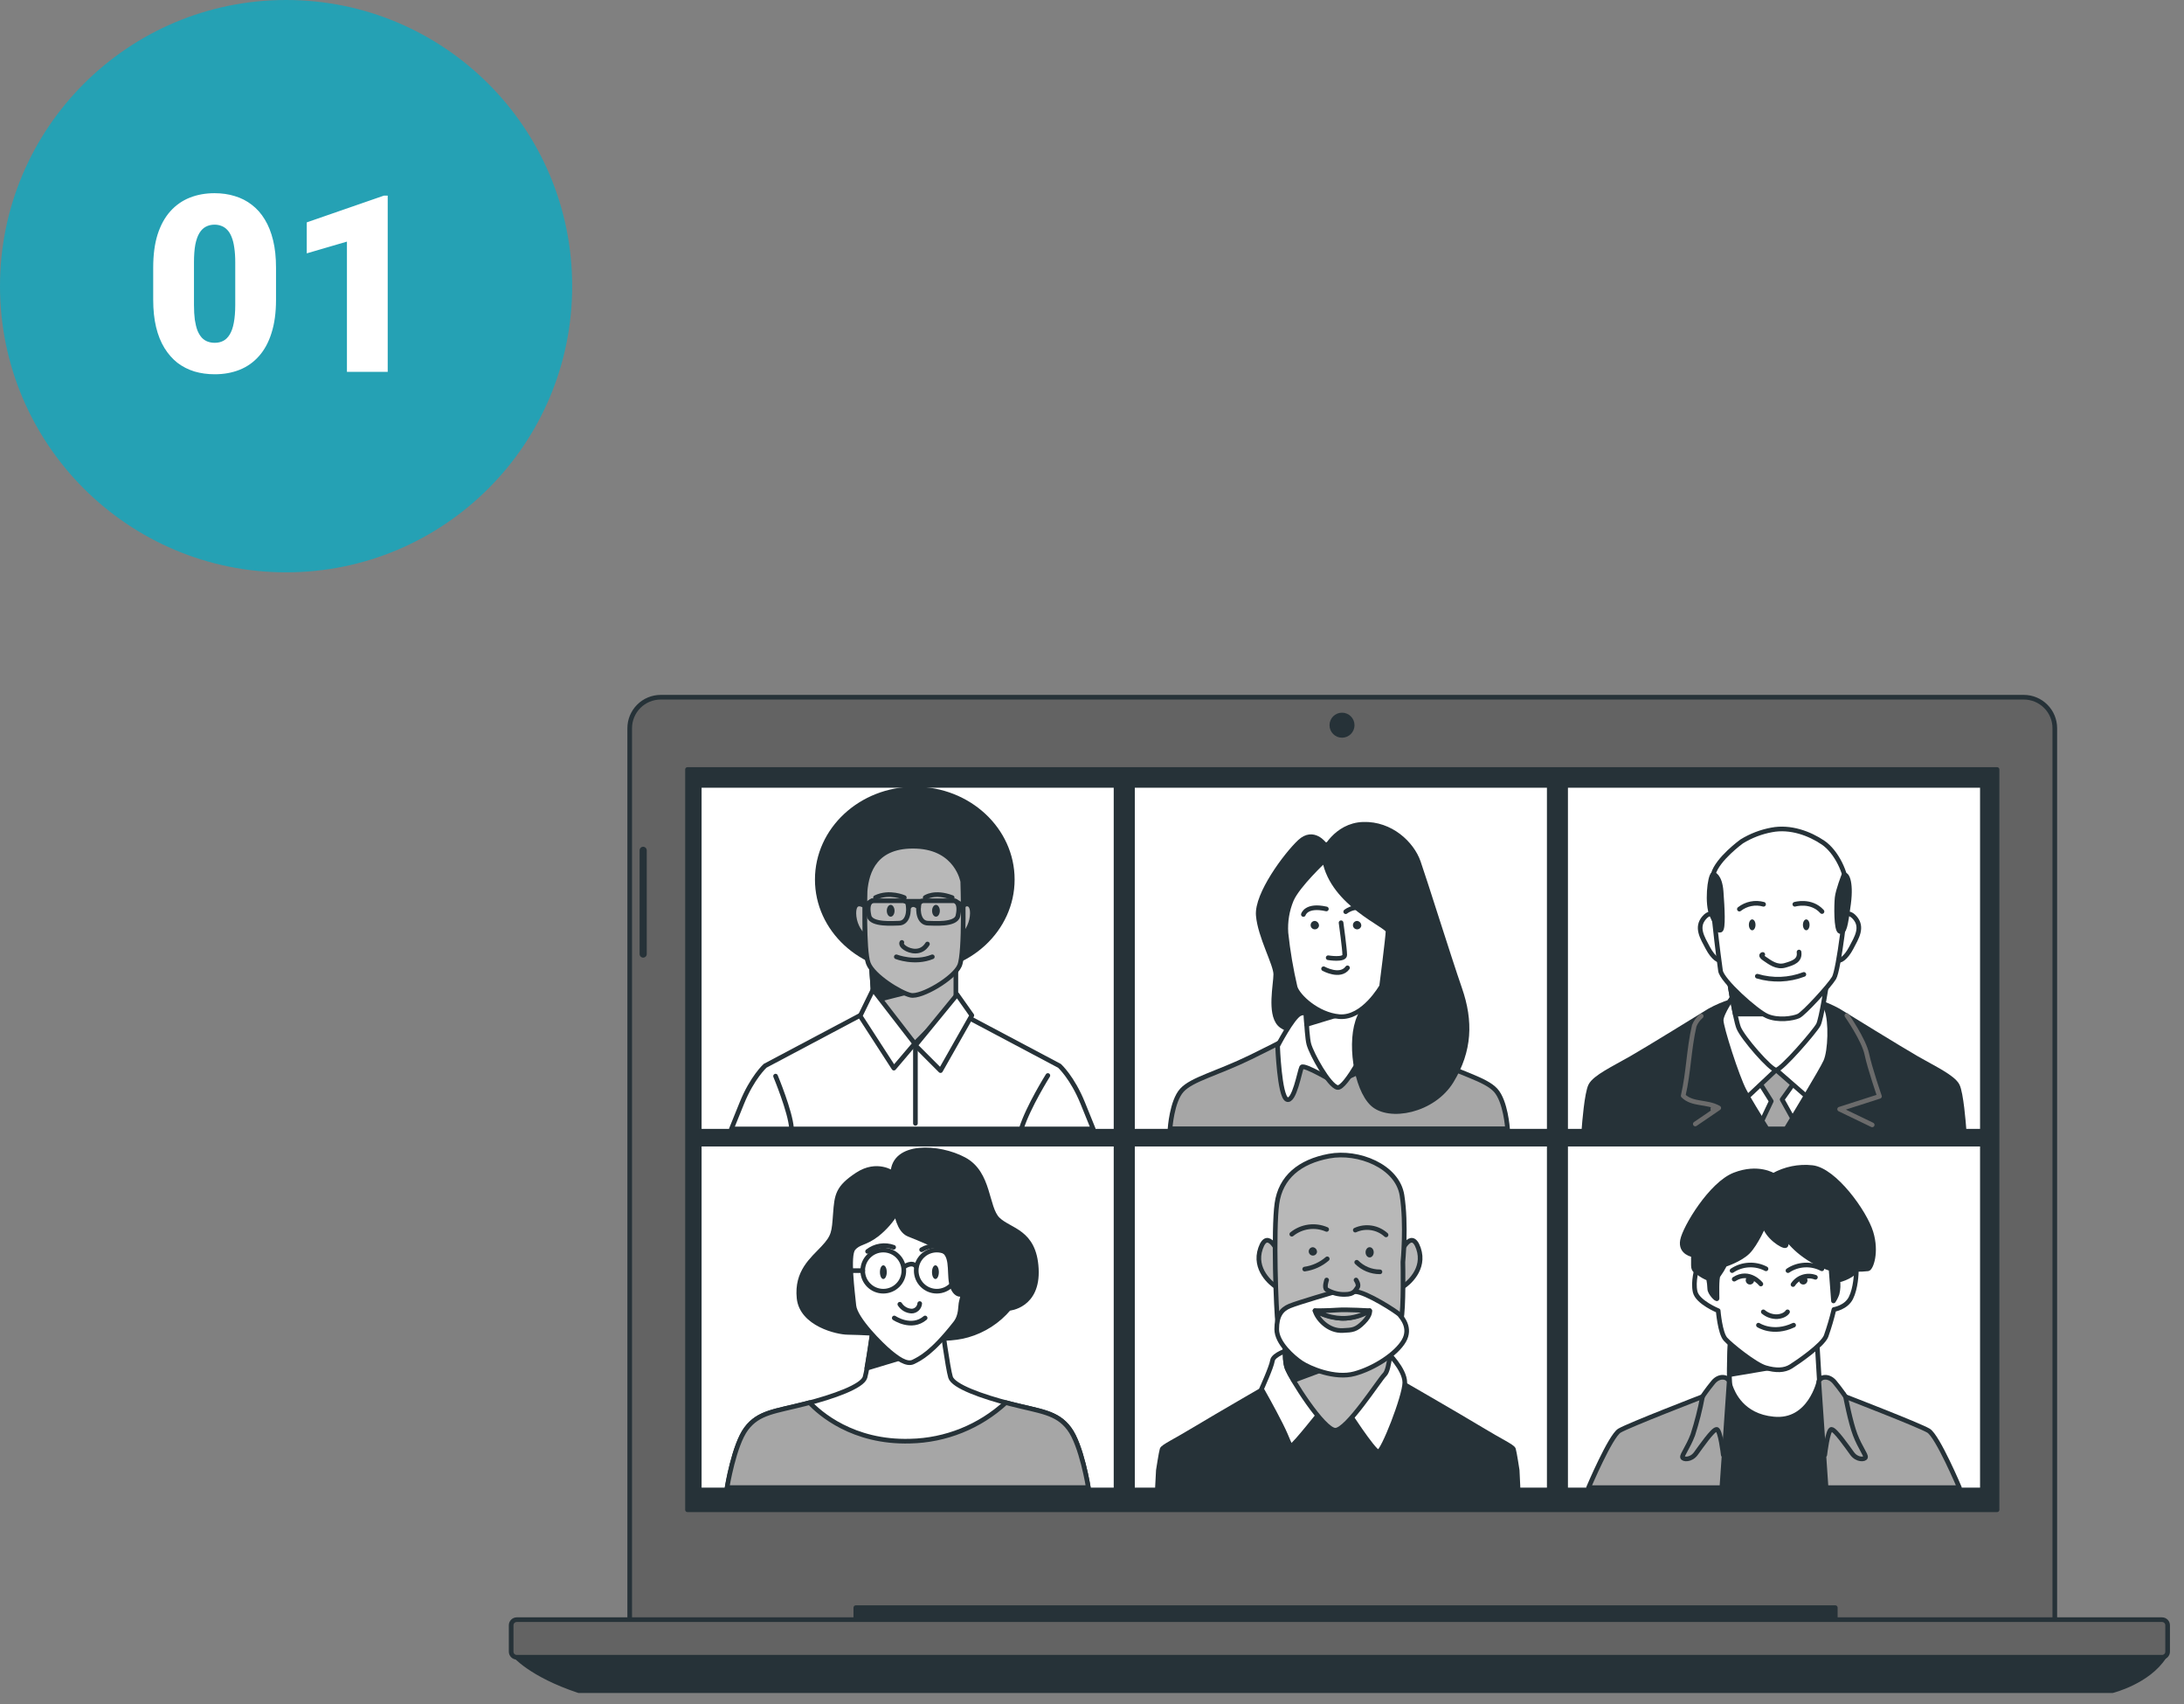 <svg xmlns="http://www.w3.org/2000/svg" width="141" height="110" viewBox="0 0 141 110" fill="none"><rect x="0" y="0" width="141" height="110" fill="#808080" stroke="none"/><path d="M42.653 45H130.658C131.189 45 131.698 45.211 132.073 45.586C132.448 45.961 132.659 46.47 132.659 47.001V104.725H40.654V47.001C40.654 46.471 40.865 45.962 41.24 45.587C41.614 45.212 42.123 45.001 42.653 45V45Z" fill="#636363" stroke="#263238" stroke-width="0.3" stroke-linecap="round" stroke-linejoin="round"></path><path d="M86.641 47.613C87.087 47.613 87.448 47.251 87.448 46.806C87.448 46.36 87.087 45.998 86.641 45.998C86.195 45.998 85.834 46.36 85.834 46.806C85.834 47.251 86.195 47.613 86.641 47.613Z" fill="#263238"></path><path d="M41.523 61.808C41.462 61.807 41.403 61.783 41.36 61.739C41.317 61.696 41.293 61.638 41.293 61.577V54.882C41.293 54.821 41.317 54.763 41.36 54.719C41.403 54.676 41.462 54.652 41.523 54.652V54.652C41.584 54.652 41.642 54.676 41.685 54.719C41.729 54.762 41.753 54.821 41.754 54.882V61.577C41.754 61.638 41.73 61.697 41.686 61.74C41.643 61.783 41.584 61.808 41.523 61.808Z" fill="#263238"></path><path d="M128.931 49.665H44.385V97.445H128.931V49.665Z" fill="#263238" stroke="#263238" stroke-width="0.3" stroke-linecap="round" stroke-linejoin="round"></path><path d="M118.488 103.762H55.252V104.966H118.488V103.762Z" fill="#263238" stroke="#263238" stroke-width="0.3" stroke-linecap="round" stroke-linejoin="round"></path><path d="M33.213 106.812C33.213 106.812 34.252 108.082 37.367 109.12H136.375C136.375 109.12 138.683 108.546 139.722 106.926L33.213 106.812Z" fill="#263238" stroke="#263238" stroke-width="0.3" stroke-linecap="round" stroke-linejoin="round"></path><path d="M139.582 104.537H33.361C33.162 104.537 33 104.699 33 104.898V106.601C33 106.801 33.162 106.962 33.361 106.962H139.582C139.782 106.962 139.943 106.801 139.943 106.601V104.898C139.943 104.699 139.782 104.537 139.582 104.537Z" fill="#636363" stroke="#263238" stroke-width="0.3" stroke-linecap="round" stroke-linejoin="round"></path><path d="M127.833 73.996H101.227V96.014H127.833V73.996Z" fill="white"></path><path d="M111.87 88.697L109.64 90.497L109.602 96.034H119.538L119.03 89.988L116.721 88.385L111.87 88.697Z" fill="#263238" stroke="#263238" stroke-width="0.3" stroke-linecap="round" stroke-linejoin="round"></path><path d="M111.717 86.469C111.717 86.469 111.562 89.051 111.717 89.481C111.872 89.912 112.461 91.394 114.497 91.585C116.882 91.828 117.456 89.089 117.456 89.089L117.299 86.469C117.299 86.469 115.769 86.82 114.483 86.66C113.198 86.499 111.671 86.316 111.671 86.316" fill="white"></path><path d="M111.717 86.469C111.717 86.469 111.562 89.051 111.717 89.481C111.872 89.912 112.461 91.394 114.497 91.585C116.882 91.828 117.456 89.089 117.456 89.089L117.299 86.469C117.299 86.469 115.769 86.82 114.483 86.66C113.198 86.499 111.671 86.316 111.671 86.316" stroke="#263238" stroke-width="0.3" stroke-linecap="round" stroke-linejoin="round"></path><path d="M114.854 87.393L112.643 86.436L111.671 86.314L111.709 86.471C111.709 86.471 111.629 87.81 111.642 88.726L114.854 88.183V87.393Z" fill="#263238" stroke="#263238" stroke-width="0.3" stroke-linecap="round" stroke-linejoin="round"></path><path d="M109.559 81.851C109.559 81.851 109.284 82.712 109.441 83.382C109.598 84.051 110.927 84.594 110.927 84.594C110.927 84.594 111.046 86.042 111.398 86.433C111.75 86.823 113.31 88.076 113.98 88.273C114.649 88.47 115.193 88.464 115.623 88.194C116.053 87.924 117.656 86.825 117.892 86.237C118.091 85.673 118.261 85.098 118.4 84.516C118.4 84.516 119.183 84.399 119.496 83.772C119.81 83.144 119.848 82.207 119.848 81.934C119.848 81.66 119.066 81.073 118.557 80.683C118.048 80.293 114.957 78.412 114.41 78.374C113.863 78.336 113.157 78.531 112.924 78.757C112.691 78.982 109.559 81.851 109.559 81.851Z" fill="white" stroke="#263238" stroke-width="0.3" stroke-linecap="round" stroke-linejoin="round"></path><path d="M113.84 84.669C114.092 84.88 114.412 84.991 114.741 84.981C115.25 84.942 115.404 84.669 115.404 84.669" stroke="#263238" stroke-width="0.3" stroke-linecap="round" stroke-linejoin="round"></path><path d="M113.527 85.529C113.527 85.529 114.467 86.155 115.796 85.529" stroke="#263238" stroke-width="0.3" stroke-linecap="round" stroke-linejoin="round"></path><path d="M113.682 82.873C113.682 82.873 112.94 81.934 111.961 82.56" stroke="#263238" stroke-width="0.3" stroke-linecap="round" stroke-linejoin="round"></path><path d="M115.758 82.907C115.91 82.677 116.136 82.505 116.399 82.42C116.662 82.335 116.945 82.342 117.204 82.439" stroke="#263238" stroke-width="0.3" stroke-linecap="round" stroke-linejoin="round"></path><path d="M113.249 82.633C113.249 82.579 113.233 82.526 113.203 82.481C113.173 82.436 113.13 82.401 113.08 82.381C113.03 82.36 112.976 82.355 112.923 82.365C112.87 82.376 112.821 82.402 112.783 82.44C112.745 82.478 112.719 82.527 112.708 82.58C112.698 82.633 112.703 82.688 112.724 82.737C112.745 82.787 112.779 82.83 112.824 82.86C112.869 82.89 112.922 82.906 112.976 82.906C113.048 82.906 113.118 82.877 113.169 82.826C113.22 82.775 113.249 82.705 113.249 82.633V82.633Z" fill="#263238"></path><path d="M116.692 82.633C116.692 82.579 116.676 82.526 116.646 82.481C116.616 82.436 116.574 82.401 116.524 82.381C116.474 82.36 116.419 82.355 116.366 82.365C116.313 82.376 116.265 82.402 116.226 82.44C116.188 82.478 116.162 82.527 116.152 82.58C116.141 82.633 116.147 82.688 116.167 82.737C116.188 82.787 116.223 82.83 116.268 82.86C116.313 82.89 116.365 82.906 116.419 82.906C116.492 82.906 116.561 82.877 116.612 82.826C116.663 82.775 116.692 82.705 116.692 82.633V82.633Z" fill="#263238"></path><path d="M114.014 81.892C113.673 81.712 113.289 81.628 112.903 81.649C112.518 81.669 112.145 81.793 111.824 82.008" stroke="#263238" stroke-width="0.3" stroke-miterlimit="10" stroke-linecap="round"></path><path d="M117.622 81.892C117.28 81.712 116.896 81.628 116.511 81.649C116.125 81.669 115.752 81.793 115.432 82.008" stroke="#263238" stroke-width="0.3" stroke-miterlimit="10" stroke-linecap="round"></path><path d="M113.904 79.034C113.904 79.034 113.357 80.287 112.848 80.796C112.339 81.305 111.36 81.616 111.36 81.616C111.234 81.862 111.09 82.098 110.929 82.322C110.813 82.439 110.853 83.69 110.853 83.808C110.853 83.927 110.382 83.456 110.382 83.183C110.374 82.959 110.348 82.737 110.304 82.517C110.081 82.428 109.871 82.309 109.678 82.165C109.522 82.008 109.327 82.047 109.327 81.656V80.991C109.327 80.991 108.466 80.874 108.623 80.052C108.779 79.229 110.461 76.417 111.987 75.826C113.514 75.235 114.491 75.866 114.491 75.866C115.253 75.442 116.128 75.264 116.995 75.358C118.441 75.514 120.398 78.252 120.79 79.543C121.182 80.834 120.79 81.852 120.599 81.892C120.352 81.919 120.104 81.932 119.856 81.93C119.856 81.93 119.816 82.047 119.504 82.282C119.24 82.449 118.949 82.568 118.644 82.634C118.687 82.921 118.673 83.213 118.603 83.495C118.546 83.661 118.468 83.819 118.37 83.965L118.213 81.892C117.521 81.667 116.874 81.322 116.301 80.874C115.823 80.5 115.412 80.047 115.086 79.535C115.086 79.535 115.44 80.317 115.277 80.396C115.115 80.474 114.061 79.812 113.904 79.034Z" fill="#263238" stroke="#263238" stroke-width="0.3" stroke-linecap="round" stroke-linejoin="round"></path><path d="M111.635 89.168L111.164 96.014H102.557C102.557 96.014 103.966 92.689 104.552 92.338C105.137 91.986 109.907 90.145 109.907 90.145C109.907 90.145 110.219 89.677 110.611 89.206C111.003 88.736 111.556 88.854 111.635 89.168Z" fill="#A6A6A6" stroke="#263238" stroke-width="0.3" stroke-linecap="round" stroke-linejoin="round"></path><path d="M109.915 90.141C109.759 90.975 109.549 91.799 109.288 92.607C108.976 93.427 108.584 93.898 108.624 94.055C108.664 94.212 109.171 94.246 109.485 93.819C109.798 93.393 110.579 92.255 110.824 92.255C111.068 92.255 111.254 93.898 111.254 93.898" stroke="#263238" stroke-width="0.3" stroke-linecap="round" stroke-linejoin="round"></path><path d="M117.424 89.168L117.892 96.014H126.5C126.5 96.014 125.092 92.689 124.505 92.338C123.918 91.986 119.149 90.145 119.149 90.145C119.149 90.145 118.835 89.677 118.443 89.206C118.051 88.736 117.502 88.854 117.424 89.168Z" fill="#A6A6A6" stroke="#263238" stroke-width="0.3" stroke-linecap="round" stroke-linejoin="round"></path><path d="M119.148 90.141C119.148 90.141 119.459 91.784 119.773 92.607C120.087 93.429 120.477 93.898 120.439 94.055C120.4 94.212 119.89 94.246 119.578 93.819C119.266 93.393 118.482 92.255 118.239 92.255C117.996 92.255 117.809 93.898 117.809 93.898" stroke="#263238" stroke-width="0.3" stroke-linecap="round" stroke-linejoin="round"></path><path d="M99.87 73.996H73.264V96.014H99.87V73.996Z" fill="white"></path><path d="M97.95 94.895C97.95 94.895 97.77 93.716 97.71 93.538C97.651 93.361 96.867 93.009 95.606 92.242C94.346 91.475 89.952 88.942 89.952 88.942H82.783C82.783 88.942 78.391 91.48 77.129 92.245C75.867 93.01 75.084 93.366 75.025 93.542C74.966 93.718 74.784 94.898 74.784 94.898L74.725 96.017H98.003L97.95 94.895Z" fill="#263238" stroke="#263238" stroke-width="0.3" stroke-linecap="round" stroke-linejoin="round"></path><path d="M83.211 87.115C83.211 87.115 82.209 87.41 82.149 87.821C82.09 88.232 81.443 89.65 81.443 89.65C81.443 89.65 82.149 90.887 82.681 91.945C83.213 93.003 83.211 93.301 83.387 93.301C83.563 93.301 85.391 90.943 85.567 90.767C85.743 90.591 86.864 90.885 86.864 90.885C86.864 90.885 88.691 93.714 88.987 93.714C89.284 93.714 90.695 90.118 90.695 89.235C90.695 88.351 89.517 87.23 89.517 87.23L83.211 87.115Z" fill="white" stroke="#263238" stroke-width="0.3" stroke-linecap="round" stroke-linejoin="round"></path><path d="M83.026 86.349C83.026 86.349 82.85 87.645 83.085 88.294C83.321 88.942 85.444 92.311 86.209 92.311C86.974 92.311 89.038 89.059 89.392 88.717C89.746 88.374 89.805 86.594 89.805 86.594C89.805 86.594 87.51 87.714 85.62 87.125C83.73 86.536 83.026 86.349 83.026 86.349Z" fill="#B8B8B8" stroke="#263238" stroke-width="0.3" stroke-linecap="round" stroke-linejoin="round"></path><path d="M84.939 86.901C83.572 86.483 83.038 86.349 83.038 86.349C83.038 86.349 82.862 87.645 83.097 88.294C83.218 88.57 83.359 88.838 83.518 89.094L86.347 88.038L84.939 86.901Z" fill="#263238" stroke="#263238" stroke-width="0.3" stroke-linecap="round" stroke-linejoin="round"></path><path d="M82.559 80.925C82.559 80.925 81.852 79.217 81.381 80.572C80.911 81.926 82.087 82.867 82.383 83.049C82.68 83.23 82.559 80.925 82.559 80.925Z" fill="#B8B8B8" stroke="#263238" stroke-width="0.3" stroke-linecap="round" stroke-linejoin="round"></path><path d="M90.397 80.925C90.397 80.925 91.105 79.217 91.576 80.572C92.046 81.926 90.87 82.867 90.573 83.049C90.277 83.23 90.397 80.925 90.397 80.925Z" fill="#B8B8B8" stroke="#263238" stroke-width="0.3" stroke-linecap="round" stroke-linejoin="round"></path><path d="M90.572 81.457C90.572 81.457 90.809 79.04 90.514 77.153C90.22 75.267 87.686 74.265 85.799 74.619C83.913 74.973 82.676 75.975 82.439 77.68C82.201 79.384 82.381 84.632 82.498 85.459C82.615 86.285 84.556 87.999 86.8 87.999C89.043 87.999 90.277 85.818 90.455 85.17C90.633 84.522 90.572 81.457 90.572 81.457Z" fill="#B8B8B8" stroke="#263238" stroke-width="0.3" stroke-linecap="round" stroke-linejoin="round"></path><path d="M86.221 83.366C86.221 83.366 83.793 84.072 83.264 84.292C82.734 84.512 82.426 84.91 82.426 85.791C82.426 86.673 83.484 87.601 84.013 87.955C84.543 88.309 86.177 89.013 87.456 88.66C88.736 88.309 90.148 87.381 90.633 86.543C91.119 85.705 90.5 85.042 90.368 84.866C90.236 84.69 88.162 83.366 87.499 83.366H86.221Z" fill="white" stroke="#263238" stroke-width="0.3" stroke-linecap="round" stroke-linejoin="round"></path><path d="M85.648 82.615C85.648 82.615 85.472 83.101 85.648 83.233C86.007 83.45 86.421 83.558 86.84 83.543C87.414 83.543 87.502 83.277 87.634 83.101C87.766 82.925 87.546 82.615 87.546 82.615" fill="#B8B8B8"></path><path d="M85.648 82.615C85.648 82.615 85.472 83.101 85.648 83.233C86.007 83.45 86.421 83.558 86.84 83.543C87.414 83.543 87.502 83.277 87.634 83.101C87.766 82.925 87.546 82.615 87.546 82.615" stroke="#263238" stroke-width="0.3" stroke-linecap="round" stroke-linejoin="round"></path><path d="M84.897 84.594C85.408 84.849 85.96 85.013 86.528 85.08C87.412 85.168 88.426 84.594 88.426 84.594C88.426 84.594 88.513 84.86 88.03 85.346C87.546 85.832 87.324 85.847 86.704 85.874C85.734 85.933 85.028 85.086 84.897 84.594Z" fill="#B8B8B8" stroke="#263238" stroke-width="0.3" stroke-linecap="round" stroke-linejoin="round"></path><path d="M84.897 84.595C84.897 84.595 85.778 84.595 86.352 84.551C86.926 84.507 88.426 84.595 88.426 84.595C88.426 84.595 86.926 85.704 84.897 84.595Z" fill="#B8B8B8" stroke="#263238" stroke-width="0.3" stroke-linecap="round" stroke-linejoin="round"></path><path d="M85.025 80.828C85.014 80.877 84.989 80.923 84.954 80.959C84.918 80.995 84.872 81.021 84.823 81.032C84.773 81.044 84.721 81.041 84.673 81.024C84.624 81.008 84.582 80.978 84.55 80.938C84.518 80.898 84.498 80.85 84.492 80.8C84.486 80.749 84.495 80.698 84.517 80.652C84.539 80.606 84.573 80.567 84.616 80.539C84.659 80.512 84.709 80.498 84.76 80.497C84.839 80.507 84.911 80.546 84.961 80.608C85.01 80.67 85.034 80.749 85.025 80.828Z" fill="#263238"></path><path d="M88.425 81.157C88.57 81.157 88.688 81.009 88.688 80.827C88.688 80.645 88.57 80.497 88.425 80.497C88.28 80.497 88.162 80.645 88.162 80.827C88.162 81.009 88.28 81.157 88.425 81.157Z" fill="#263238"></path><path d="M85.688 81.247C85.277 81.603 84.771 81.833 84.232 81.909" stroke="#263238" stroke-width="0.3" stroke-linecap="round" stroke-linejoin="round"></path><path d="M87.59 81.469C87.787 81.666 88.02 81.822 88.278 81.928C88.535 82.034 88.811 82.088 89.09 82.087" stroke="#263238" stroke-width="0.3" stroke-linecap="round" stroke-linejoin="round"></path><path d="M85.65 79.349C85.282 79.19 84.878 79.134 84.481 79.189C84.084 79.243 83.709 79.406 83.398 79.659" stroke="#263238" stroke-width="0.3" stroke-linecap="round" stroke-linejoin="round"></path><path d="M87.498 79.394C87.823 79.245 88.184 79.196 88.537 79.251C88.89 79.306 89.219 79.463 89.484 79.703" stroke="#263238" stroke-width="0.3" stroke-linecap="round" stroke-linejoin="round"></path><path d="M71.902 73.996H45.295V96.014H71.902V73.996Z" fill="white"></path><path d="M57.645 75.725C57.645 75.725 56.628 74.973 55.35 75.815C54.072 76.656 54.023 77.142 53.933 78.338C53.843 79.533 53.845 79.797 53.137 80.551C52.429 81.304 51.416 82.098 51.588 83.781C51.76 85.465 54.074 85.994 54.73 85.994C55.386 85.994 57.695 86.126 57.695 86.126C57.695 86.126 60.706 86.7 62.477 86.17C63.514 85.873 64.439 85.274 65.134 84.449C65.134 84.449 67.037 84.315 66.905 81.882C66.773 79.449 65.184 79.447 64.419 78.695C63.654 77.944 63.895 75.725 62.249 74.839C60.605 73.953 57.69 73.822 57.645 75.725Z" fill="#263238" stroke="#263238" stroke-width="0.3" stroke-linecap="round" stroke-linejoin="round"></path><path d="M69.025 92.207C68.229 91.145 67.165 91.101 65.262 90.614C63.359 90.126 61.546 89.466 61.368 88.892C61.19 88.318 60.794 85.396 60.794 85.396L58.667 85.359H58.542L56.417 85.401C56.417 85.401 56.02 88.322 55.844 88.898C55.668 89.474 53.852 90.137 51.949 90.619C50.046 91.101 48.984 91.151 48.187 92.213C47.389 93.274 46.947 96.019 46.947 96.019H70.264C70.264 96.019 69.828 93.27 69.025 92.207Z" fill="white" stroke="#263238" stroke-width="0.3" stroke-linecap="round" stroke-linejoin="round"></path><path d="M58.805 87.45L56.408 85.392C56.408 85.392 56.152 87.268 55.961 88.309L58.805 87.45Z" fill="#263238" stroke="#263238" stroke-width="0.3" stroke-linecap="round" stroke-linejoin="round"></path><path d="M69.024 92.207C68.229 91.145 67.165 91.101 65.262 90.613C65.153 90.587 65.044 90.558 64.937 90.527C63.249 92.082 61.051 92.967 58.757 93.014C55.053 93.123 52.901 91.201 52.27 90.527L51.939 90.613C50.036 91.101 48.975 91.145 48.177 92.207C47.379 93.268 46.938 96.013 46.938 96.013H70.264C70.264 96.013 69.828 93.27 69.024 92.207Z" fill="#A6A6A6" stroke="#263238" stroke-width="0.3" stroke-linecap="round" stroke-linejoin="round"></path><path d="M57.87 78.247C57.546 78.79 57.126 79.27 56.631 79.665C55.833 80.284 55.435 80.15 55.082 80.594C54.728 81.038 55.038 83.383 55.126 84.267C55.214 85.15 56.941 86.834 57.421 87.233C57.901 87.633 58.529 88.119 58.97 87.897C59.412 87.675 60.166 87.323 61.671 85.41C62.082 84.89 61.981 84.303 62.069 83.995C62.12 83.837 62.15 83.673 62.159 83.507C62.159 83.507 61.759 83.729 61.493 83.066C61.227 82.402 61.539 81.206 60.963 80.77C60.388 80.334 59.326 79.93 58.668 79.665C58.01 79.399 57.87 78.247 57.87 78.247Z" fill="white" stroke="#263238" stroke-width="0.3" stroke-linecap="round" stroke-linejoin="round"></path><path d="M58.094 84.179C58.175 84.307 58.286 84.414 58.416 84.491C58.547 84.568 58.694 84.612 58.846 84.621C58.979 84.622 59.108 84.572 59.206 84.482C59.305 84.392 59.366 84.268 59.377 84.135" stroke="#263238" stroke-width="0.3" stroke-linecap="round" stroke-linejoin="round"></path><path d="M57.734 85.065C57.734 85.065 58.842 85.817 59.727 85.065" stroke="#263238" stroke-width="0.3" stroke-linecap="round" stroke-linejoin="round"></path><path d="M57.25 82.107C57.25 82.352 57.15 82.55 57.028 82.55C56.906 82.55 56.809 82.359 56.809 82.107C56.809 81.855 56.906 81.666 57.028 81.666C57.15 81.666 57.25 81.855 57.25 82.107Z" fill="#263238"></path><path d="M60.613 82.107C60.613 82.352 60.514 82.55 60.392 82.55C60.269 82.55 60.17 82.359 60.17 82.107C60.17 81.855 60.269 81.666 60.392 81.666C60.514 81.666 60.613 81.855 60.613 82.107Z" fill="#263238"></path><path d="M57.025 83.337C57.758 83.337 58.352 82.743 58.352 82.01C58.352 81.277 57.758 80.682 57.025 80.682C56.292 80.682 55.697 81.277 55.697 82.01C55.697 82.743 56.292 83.337 57.025 83.337Z" stroke="#263238" stroke-width="0.3" stroke-linecap="round" stroke-linejoin="round"></path><path d="M60.48 83.337C61.213 83.337 61.807 82.743 61.807 82.01C61.807 81.277 61.213 80.682 60.48 80.682C59.747 80.682 59.152 81.277 59.152 82.01C59.152 82.743 59.747 83.337 60.48 83.337Z" stroke="#263238" stroke-width="0.3" stroke-linecap="round" stroke-linejoin="round"></path><path d="M58.4 81.744C58.4 81.744 58.886 81.391 59.151 81.744" stroke="#263238" stroke-width="0.3" stroke-linecap="round" stroke-linejoin="round"></path><path d="M55.701 82.01H54.904" stroke="#263238" stroke-width="0.3" stroke-linecap="round" stroke-linejoin="round"></path><path d="M56.012 80.769C56.246 80.585 56.523 80.463 56.818 80.417C57.112 80.37 57.413 80.4 57.693 80.503" stroke="#263238" stroke-width="0.3" stroke-linecap="round" stroke-linejoin="round"></path><path d="M59.5 80.66C59.756 80.508 60.047 80.424 60.346 80.416C60.644 80.409 60.938 80.477 61.202 80.616" stroke="#263238" stroke-width="0.3" stroke-linecap="round" stroke-linejoin="round"></path><path d="M127.833 50.842H101.227V72.86H127.833V50.842Z" fill="white"></path><path d="M126.793 72.86C126.766 72.504 126.615 70.564 126.368 70.067C126.095 69.522 124.838 68.937 123.754 68.313C122.669 67.689 119.19 65.543 118.683 65.231C118.248 64.992 117.791 64.796 117.317 64.646L114.588 64.495H114.528H114.471L111.74 64.646C111.266 64.796 110.809 64.992 110.374 65.231C109.867 65.543 106.395 67.688 105.303 68.313C104.211 68.939 102.962 69.522 102.69 70.067C102.442 70.564 102.29 72.504 102.264 72.86H126.793Z" fill="#263238" stroke="#263238" stroke-width="0.3" stroke-linecap="round" stroke-linejoin="round"></path><path d="M114.082 72.86H115.314C116.167 71.456 117.647 69.002 117.867 68.509C118.179 67.807 118.217 65.934 117.946 65.192C117.674 64.45 117.242 64.373 117.242 64.373L111.9 64.295C111.9 64.295 111.119 65.387 111.119 65.856C111.119 66.324 112.133 69.49 112.602 70.381C112.879 70.913 113.568 72.034 114.082 72.86Z" fill="white" stroke="#263238" stroke-width="0.3" stroke-linecap="round" stroke-linejoin="round"></path><path d="M113.754 72.335L114.08 72.859H115.311L115.726 72.173L115.055 70.964L116.147 69.434L114.51 68.108L113.496 69.707L114.353 71.073L113.754 72.335Z" fill="#A6A6A6" stroke="#263238" stroke-width="0.3" stroke-linecap="round" stroke-linejoin="round"></path><path d="M117.867 68.509C118.179 67.807 118.217 65.934 117.946 65.192C117.674 64.45 117.242 64.373 117.242 64.373L111.9 64.295C111.9 64.295 111.119 65.387 111.119 65.856C111.119 66.324 112.133 69.49 112.602 70.381C112.659 70.492 112.737 70.632 112.825 70.789L114.669 69.054L116.595 70.733C117.196 69.725 117.741 68.794 117.867 68.509Z" fill="white" stroke="#263238" stroke-width="0.3" stroke-linecap="round" stroke-linejoin="round"></path><path d="M111.623 63.172C111.623 63.172 112.006 65.706 112.247 66.332C112.488 66.957 114.314 69.061 114.666 69.061C115.018 69.061 117.201 66.527 117.396 66.136C117.591 65.746 117.943 63.443 117.943 63.443C117.943 63.443 116.03 64.147 114.978 64.147C113.926 64.147 111.623 63.172 111.623 63.172Z" fill="white" stroke="#263238" stroke-width="0.3" stroke-linecap="round" stroke-linejoin="round"></path><path d="M114.923 65.45L112.413 63.474C111.95 63.301 111.623 63.164 111.623 63.164C111.623 63.164 111.826 64.482 112.027 65.45H114.923Z" fill="#263238" stroke="#263238" stroke-width="0.3" stroke-linecap="round" stroke-linejoin="round"></path><path d="M110.921 59.347C110.921 59.347 110.569 58.606 110.024 59.23C109.479 59.853 109.905 60.517 110.257 61.181C110.609 61.845 110.999 62.078 111.154 61.961C111.309 61.845 110.921 59.347 110.921 59.347Z" stroke="#263238" stroke-width="0.3" stroke-linecap="round" stroke-linejoin="round"></path><path d="M118.85 59.347C118.85 59.347 119.202 58.606 119.747 59.23C120.292 59.853 119.864 60.517 119.514 61.181C119.164 61.845 118.772 62.078 118.617 61.961C118.462 61.845 118.85 59.347 118.85 59.347Z" fill="white" stroke="#263238" stroke-width="0.3" stroke-linecap="round" stroke-linejoin="round"></path><path d="M112.443 54.308C112.443 54.308 110.882 55.441 110.611 56.412C110.339 57.384 110.993 62.028 111.077 62.654C111.161 63.279 113.373 65.266 114.082 65.578C114.792 65.89 115.76 65.735 116.11 65.578C116.46 65.421 118.099 63.627 118.405 63.12C118.711 62.614 119.226 58.323 119.226 57.348C119.226 56.372 118.562 54.968 117.695 54.383C116.829 53.797 115.591 53.331 114.381 53.564C113.694 53.69 113.037 53.943 112.443 54.308V54.308Z" fill="white" stroke="#263238" stroke-width="0.3" stroke-linecap="round" stroke-linejoin="round"></path><path d="M113.805 61.603C113.805 61.603 113.571 61.641 113.921 61.877C114.271 62.112 114.702 62.462 115.247 62.305C115.792 62.148 116.222 61.993 116.146 61.446" stroke="#263238" stroke-width="0.3" stroke-linecap="round" stroke-linejoin="round"></path><path d="M113.453 63.007C114.44 63.301 115.497 63.26 116.458 62.891" stroke="#263238" stroke-width="0.3" stroke-linecap="round" stroke-linejoin="round"></path><path d="M113.122 60.043C113.24 60.043 113.336 59.885 113.336 59.691C113.336 59.497 113.24 59.34 113.122 59.34C113.004 59.34 112.908 59.497 112.908 59.691C112.908 59.885 113.004 60.043 113.122 60.043Z" fill="#263238"></path><path d="M116.826 59.691C116.826 59.882 116.731 60.041 116.612 60.041C116.494 60.041 116.398 59.884 116.398 59.691C116.398 59.498 116.494 59.34 116.612 59.34C116.731 59.34 116.826 59.497 116.826 59.691Z" fill="#263238"></path><path d="M112.295 58.677C112.512 58.505 112.767 58.388 113.038 58.334C113.309 58.279 113.589 58.29 113.856 58.365" stroke="#263238" stroke-width="0.3" stroke-linecap="round" stroke-linejoin="round"></path><path d="M115.875 58.364C115.875 58.364 116.927 58.053 117.629 58.833" stroke="#263238" stroke-width="0.3" stroke-linecap="round" stroke-linejoin="round"></path><path d="M110.61 56.416C110.61 56.416 111.038 56.492 111.117 57.547C111.195 58.6 111.272 59.964 111.076 60.033C110.881 60.102 110.885 59.842 110.531 59.098C110.177 58.354 110.38 56.533 110.61 56.416Z" fill="#263238" stroke="#263238" stroke-width="0.3" stroke-linecap="round" stroke-linejoin="round"></path><path d="M119.036 56.492C119.036 56.492 118.654 57.468 118.606 57.937C118.558 58.405 118.528 60.041 118.797 60.121C119.067 60.201 119.149 59.809 119.344 58.327C119.539 56.844 119.191 56.337 119.036 56.492Z" fill="#263238" stroke="#263238" stroke-width="0.3" stroke-linecap="round" stroke-linejoin="round"></path><path d="M109.831 65.582C109.632 65.75 109.476 65.965 109.38 66.207C109.024 67.753 109.024 69.178 108.668 70.721C109.261 71.316 110.212 71.077 110.963 71.511C110.458 71.858 110.433 71.356 110.963 71.511L109.448 72.544" stroke="#6B6B6B" stroke-width="0.3" stroke-linecap="round" stroke-linejoin="round"></path><path d="M119.234 65.544C119.234 65.544 120.326 67.103 120.522 68.03C120.717 68.958 121.34 70.762 121.34 70.762L118.766 71.588L120.87 72.602" stroke="#6B6B6B" stroke-width="0.3" stroke-linecap="round" stroke-linejoin="round"></path><path d="M99.87 50.842H73.264V72.859H99.87V50.842Z" fill="white"></path><path d="M85.516 54.508C85.516 54.508 84.803 53.498 83.913 54.331C83.024 55.163 81.121 57.716 81.235 59.082C81.35 60.448 82.364 62.228 82.364 62.883C82.364 63.537 81.949 65.369 82.601 66.088C83.253 66.808 85.631 66.683 85.631 66.683L86.819 66.624C86.819 66.624 89.497 67.335 90.797 66.624C92.098 65.912 91.562 62.584 91.392 62.05L91.213 61.517C91.213 61.517 91.629 58.839 90.857 57.24C90.084 55.641 89.017 54.864 87.947 54.686C87.142 54.572 86.33 54.512 85.516 54.508Z" fill="#263238" stroke="#263238" stroke-width="0.3" stroke-linecap="round" stroke-linejoin="round"></path><path d="M96.557 70.365C95.903 69.651 94.3 69.296 92.102 68.226C89.904 67.157 89.015 66.624 89.015 66.624C88.093 66.283 86.853 66.499 86.43 66.589C86.008 66.499 84.77 66.283 83.846 66.624C83.846 66.624 82.957 67.157 80.759 68.226C78.561 69.296 76.958 69.651 76.304 70.365C75.65 71.078 75.539 72.852 75.539 72.852H97.328C97.328 72.852 97.209 71.076 96.557 70.365Z" fill="#A6A6A6" stroke="#263238" stroke-width="0.3" stroke-linecap="round" stroke-linejoin="round"></path><path d="M84.799 65.733C84.799 65.733 84.384 65.199 83.909 65.436C83.435 65.674 82.482 67.514 82.482 67.514C82.482 67.514 82.601 70.721 83.077 70.957C83.554 71.192 83.909 69.117 84.034 68.879C84.158 68.642 86.23 69.887 86.23 69.887L88.012 69.057C88.012 69.057 88.777 71.194 89.141 71.255C89.504 71.316 89.615 68.225 89.497 67.512C89.378 66.798 88.54 65.672 87.775 65.612C87.238 65.601 86.707 65.723 86.23 65.968L84.799 65.733Z" fill="white" stroke="#263238" stroke-width="0.3" stroke-linecap="round" stroke-linejoin="round"></path><path d="M84.264 63.892C84.264 63.892 84.323 66.743 84.501 67.395C84.679 68.047 85.807 70.073 86.343 70.187C86.878 70.302 88.42 67.217 88.42 67.217L88.717 63.653C88.717 63.653 87.351 64.485 84.264 63.892Z" fill="white" stroke="#263238" stroke-width="0.3" stroke-linecap="round" stroke-linejoin="round"></path><path d="M86.605 64.562L85.935 64.095C85.374 64.069 84.815 64.001 84.264 63.892C84.264 63.892 84.288 65.099 84.356 66.121L87.045 65.302L86.605 64.562Z" fill="#263238" stroke="#263238" stroke-width="0.3" stroke-linecap="round" stroke-linejoin="round"></path><path d="M85.452 54.982C85.452 54.982 86.217 53.261 88.005 53.202C89.794 53.142 91.152 54.449 91.569 55.636C91.986 56.824 93.528 61.757 94.247 63.833C94.966 65.908 94.899 67.811 93.713 69.762C92.527 71.713 89.674 72.249 88.604 71.249C87.535 70.248 87.061 67.15 87.774 65.606C88.487 64.062 88.486 63.23 88.426 61.627C88.367 60.024 85.873 57.35 85.576 56.58C85.399 56.066 85.356 55.517 85.452 54.982V54.982Z" fill="#263238" stroke="#263238" stroke-width="0.3" stroke-linecap="round" stroke-linejoin="round"></path><path d="M83.019 60.21C83.019 60.21 82.127 59.734 82.186 60.566C82.246 61.398 82.951 62.109 83.196 62.228L83.434 62.347L83.019 60.21Z" stroke="#263238" stroke-width="0.3" stroke-linecap="round" stroke-linejoin="round"></path><path d="M85.514 55.52C85.514 55.52 83.793 57.123 83.376 58.074C83.093 58.749 82.972 59.481 83.02 60.212C83.146 61.391 83.344 62.56 83.613 63.714C83.791 64.309 85.057 65.495 86.465 65.616C88.014 65.748 89.197 63.655 89.197 63.655C89.197 63.655 89.612 60.449 89.612 60.092C89.612 59.734 86.044 58.368 85.514 55.52Z" fill="white" stroke="#263238" stroke-width="0.3" stroke-linecap="round" stroke-linejoin="round"></path><path d="M86.58 59.556C86.58 59.556 86.817 61.278 86.817 61.636C86.817 61.993 85.748 61.814 85.748 61.814" stroke="#263238" stroke-width="0.3" stroke-linecap="round" stroke-linejoin="round"></path><path d="M85.451 62.525C85.451 62.525 86.52 63.12 86.995 62.466" stroke="#263238" stroke-width="0.3" stroke-linecap="round" stroke-linejoin="round"></path><path d="M85.154 59.764C85.144 59.814 85.119 59.861 85.084 59.899C85.048 59.936 85.002 59.962 84.952 59.975C84.902 59.987 84.849 59.986 84.8 59.969C84.751 59.953 84.708 59.923 84.675 59.883C84.642 59.843 84.622 59.795 84.615 59.743C84.609 59.692 84.618 59.64 84.64 59.593C84.662 59.547 84.697 59.507 84.74 59.48C84.784 59.452 84.835 59.437 84.886 59.438C84.965 59.446 85.037 59.485 85.087 59.546C85.137 59.607 85.161 59.685 85.154 59.764V59.764Z" fill="#263238"></path><path d="M87.884 59.764C87.874 59.814 87.85 59.861 87.814 59.899C87.778 59.936 87.733 59.962 87.683 59.975C87.632 59.987 87.58 59.986 87.531 59.969C87.482 59.953 87.438 59.923 87.406 59.883C87.373 59.843 87.352 59.795 87.346 59.743C87.34 59.692 87.348 59.64 87.37 59.593C87.392 59.547 87.427 59.507 87.471 59.48C87.515 59.452 87.565 59.437 87.617 59.438C87.695 59.446 87.768 59.485 87.818 59.546C87.868 59.607 87.891 59.685 87.884 59.764V59.764Z" fill="#263238"></path><path d="M84.147 59.022C84.147 59.022 84.324 58.368 85.631 58.665" stroke="#263238" stroke-width="0.3" stroke-linecap="round" stroke-linejoin="round"></path><path d="M86.879 58.843C86.879 58.843 87.711 58.131 88.719 59.022" stroke="#263238" stroke-width="0.3" stroke-linecap="round" stroke-linejoin="round"></path><path d="M71.902 50.842H45.295V72.86H71.902V50.842Z" fill="white"></path><path d="M69.906 71.206C69.233 69.543 68.401 68.792 68.401 68.792L61.907 65.349L58.978 64.893V64.87L58.898 64.882L58.82 64.87V64.893L55.889 65.345L49.397 68.788C49.397 68.788 48.565 69.539 47.892 71.202L47.219 72.866H70.579L69.906 71.206Z" fill="white" stroke="#263238" stroke-width="0.3" stroke-linecap="round" stroke-linejoin="round"></path><path d="M59.1 67.475V72.504" stroke="#263238" stroke-width="0.3" stroke-linecap="round" stroke-linejoin="round"></path><path d="M50.07 69.455C50.07 69.455 51.027 71.75 51.099 72.819" stroke="#263238" stroke-width="0.3" stroke-linecap="round" stroke-linejoin="round"></path><path d="M67.65 69.415C67.65 69.415 66.382 71.435 65.947 72.82" stroke="#263238" stroke-width="0.3" stroke-linecap="round" stroke-linejoin="round"></path><path d="M59.059 62.605C62.535 62.605 65.354 59.991 65.354 56.766C65.354 53.541 62.535 50.926 59.059 50.926C55.582 50.926 52.764 53.541 52.764 56.766C52.764 59.991 55.582 62.605 59.059 62.605Z" fill="#263238" stroke="#263238" stroke-width="0.3" stroke-linecap="round" stroke-linejoin="round"></path><path d="M56.246 62.169L56.405 64.505L59.058 67.357L61.711 64.704V62.328L58.899 62.921L56.246 62.169Z" fill="#B8B8B8" stroke="#263238" stroke-width="0.3" stroke-linecap="round" stroke-linejoin="round"></path><path d="M57.719 62.586L56.246 62.169L56.405 64.505L56.472 64.578L59.104 63.906L57.719 62.586Z" fill="#263238" stroke="#263238" stroke-width="0.3" stroke-linecap="round" stroke-linejoin="round"></path><path d="M55.848 58.483C55.848 58.483 55.125 57.967 55.125 58.948C55.13 59.243 55.197 59.533 55.322 59.8C55.446 60.068 55.626 60.306 55.848 60.499V58.483Z" fill="#B8B8B8" stroke="#263238" stroke-width="0.3" stroke-linecap="round" stroke-linejoin="round"></path><path d="M62.053 58.483C62.053 58.483 62.776 57.967 62.776 58.948C62.771 59.243 62.704 59.533 62.579 59.8C62.455 60.068 62.275 60.306 62.053 60.499V58.483Z" fill="#B8B8B8" stroke="#263238" stroke-width="0.3" stroke-linecap="round" stroke-linejoin="round"></path><path d="M55.85 57.518C55.85 57.518 55.747 61.343 56.057 62.17C56.367 62.996 58.125 64.082 58.796 64.235C59.468 64.388 61.587 63.151 61.948 62.323C62.31 61.494 62.155 56.896 62.155 56.896C62.155 56.896 61.794 54.725 59.158 54.622C56.522 54.519 55.954 56.227 55.85 57.518Z" fill="#B8B8B8" stroke="#263238" stroke-width="0.3" stroke-linecap="round" stroke-linejoin="round"></path><path d="M58.224 60.825C58.224 60.825 58.12 60.98 58.43 61.186C58.74 61.393 59.463 61.599 59.876 60.928" stroke="#263238" stroke-width="0.3" stroke-linecap="round" stroke-linejoin="round"></path><path d="M57.867 61.755C57.867 61.755 59.055 62.221 60.191 61.755" stroke="#263238" stroke-width="0.3" stroke-linecap="round" stroke-linejoin="round"></path><path d="M57.752 58.783C57.752 58.995 57.642 59.165 57.502 59.165C57.363 59.165 57.252 58.993 57.252 58.783C57.252 58.573 57.365 58.401 57.502 58.401C57.64 58.401 57.752 58.58 57.752 58.783Z" fill="#263238"></path><path d="M60.676 58.783C60.676 58.995 60.565 59.165 60.426 59.165C60.286 59.165 60.176 58.993 60.176 58.783C60.176 58.573 60.288 58.401 60.426 58.401C60.563 58.401 60.676 58.58 60.676 58.783Z" fill="#263238"></path><path d="M58.35 58.137H56.315C56.315 58.137 55.903 58.227 56.108 59.12C56.246 59.723 57.718 59.585 58.021 59.585C58.615 59.585 58.713 58.82 58.617 58.363C58.604 58.301 58.571 58.245 58.522 58.204C58.474 58.163 58.413 58.139 58.35 58.137V58.137Z" stroke="#263238" stroke-width="0.3" stroke-linecap="round" stroke-linejoin="round"></path><path d="M59.606 58.137H61.635C61.635 58.137 62.048 58.227 61.842 59.12C61.704 59.723 60.233 59.585 59.929 59.585C59.334 59.585 59.235 58.82 59.331 58.363C59.344 58.3 59.379 58.243 59.429 58.202C59.479 58.161 59.541 58.138 59.606 58.137V58.137Z" stroke="#263238" stroke-width="0.3" stroke-linecap="round" stroke-linejoin="round"></path><path d="M58.44 58.17H59.465" stroke="#263238" stroke-width="0.3" stroke-linecap="round" stroke-linejoin="round"></path><path d="M58.668 58.557C58.668 58.557 58.895 58.176 59.305 58.557" stroke="#263238" stroke-width="0.3" stroke-linecap="round" stroke-linejoin="round"></path><path d="M56.315 58.137L55.859 58.398" stroke="#263238" stroke-width="0.3" stroke-linecap="round" stroke-linejoin="round"></path><path d="M61.728 58.193L62.207 58.465" stroke="#263238" stroke-width="0.3" stroke-linecap="round" stroke-linejoin="round"></path><path d="M59.73 57.933C59.73 57.933 60.325 57.498 61.473 57.933" stroke="#263238" stroke-width="0.3" stroke-linecap="round" stroke-linejoin="round"></path><path d="M58.383 57.932C58.383 57.932 57.426 57.498 56.522 57.932" stroke="#263238" stroke-width="0.3" stroke-linecap="round" stroke-linejoin="round"></path><path d="M56.363 63.871L59.055 67.356L57.708 68.94L55.531 65.574L56.363 63.871Z" fill="white" stroke="#263238" stroke-width="0.3" stroke-linecap="round" stroke-linejoin="round"></path><path d="M59.1 67.475L60.722 69.099L62.742 65.536L61.791 64.189L59.1 67.475Z" fill="white" stroke="#263238" stroke-width="0.3" stroke-linecap="round" stroke-linejoin="round"></path><circle cx="18.47" cy="18.47" r="18.47" fill="#25A1B4"></circle><path d="M17.82 17.273V19.352C17.82 20.169 17.724 20.88 17.531 21.484C17.344 22.088 17.073 22.588 16.719 22.984C16.37 23.38 15.953 23.674 15.469 23.867C14.984 24.06 14.45 24.156 13.867 24.156C13.398 24.156 12.961 24.096 12.555 23.977C12.148 23.852 11.781 23.664 11.453 23.414C11.13 23.159 10.852 22.841 10.617 22.461C10.383 22.081 10.203 21.633 10.078 21.117C9.953 20.596 9.891 20.008 9.891 19.352V17.273C9.891 16.451 9.984 15.74 10.172 15.141C10.365 14.537 10.638 14.037 10.992 13.641C11.346 13.245 11.766 12.95 12.25 12.758C12.734 12.565 13.268 12.469 13.852 12.469C14.32 12.469 14.755 12.531 15.156 12.656C15.562 12.776 15.93 12.963 16.258 13.219C16.586 13.469 16.865 13.784 17.094 14.164C17.328 14.544 17.508 14.995 17.633 15.516C17.758 16.031 17.82 16.617 17.82 17.273ZM15.188 19.672V16.938C15.188 16.573 15.167 16.255 15.125 15.984C15.088 15.713 15.031 15.484 14.953 15.297C14.88 15.109 14.789 14.958 14.68 14.844C14.57 14.724 14.445 14.638 14.305 14.586C14.169 14.529 14.018 14.5 13.852 14.5C13.643 14.5 13.456 14.544 13.289 14.633C13.128 14.716 12.99 14.852 12.875 15.039C12.76 15.227 12.672 15.477 12.609 15.789C12.552 16.102 12.523 16.484 12.523 16.938V19.672C12.523 20.042 12.542 20.365 12.578 20.641C12.62 20.912 12.677 21.143 12.75 21.336C12.828 21.523 12.922 21.677 13.031 21.797C13.141 21.912 13.266 21.995 13.406 22.047C13.547 22.099 13.7 22.125 13.867 22.125C14.07 22.125 14.253 22.083 14.414 22C14.575 21.917 14.713 21.781 14.828 21.594C14.948 21.401 15.037 21.148 15.094 20.836C15.156 20.518 15.188 20.13 15.188 19.672ZM25.031 12.625V24H22.398V15.594L19.805 16.352V14.352L24.789 12.625H25.031Z" fill="white"></path></svg>